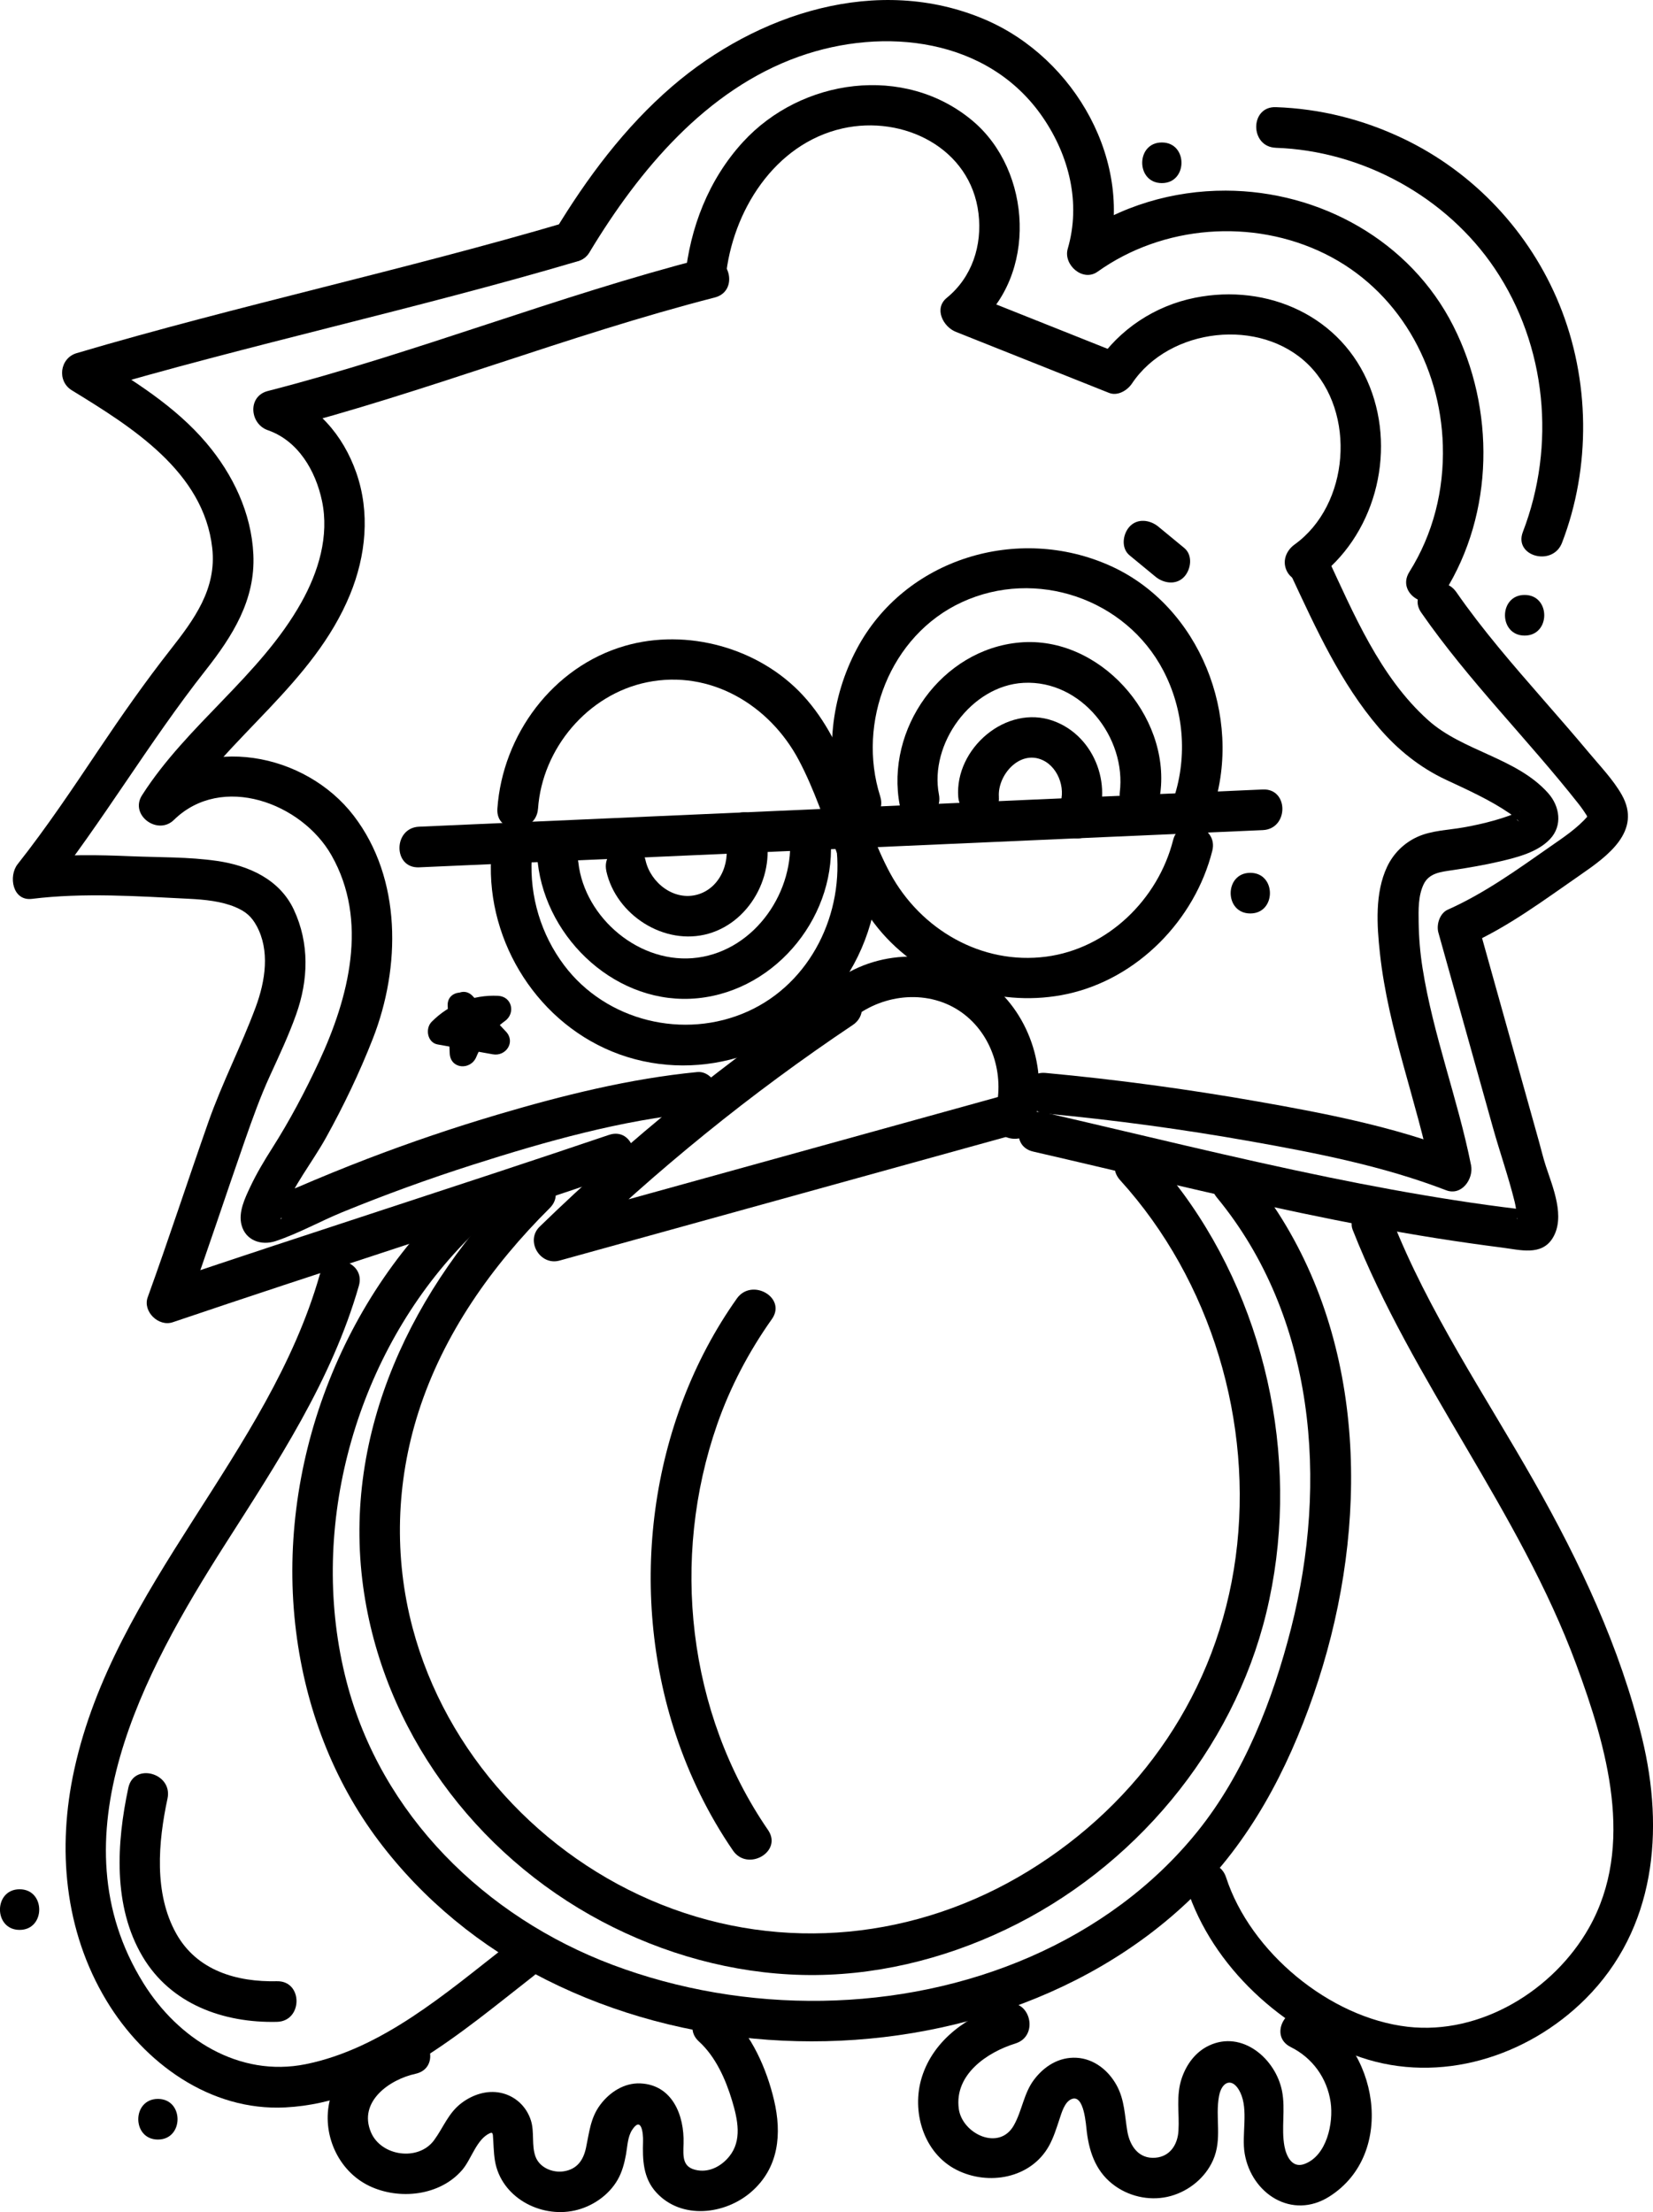 <?xml version="1.0" encoding="UTF-8"?>
<svg id="_レイヤー_2" data-name="レイヤー 2" xmlns="http://www.w3.org/2000/svg" viewBox="0 0 610.35 816.69">
  <g id="_レイヤー_1-2" data-name="レイヤー 1">
    <path d="M154.73,320.21c80.88-3.57,161.76-7.13,242.64-10.7,22.97-1.01,45.93-2.03,68.9-3.04,9.61-.42,9.67-15.43,0-15-80.88,3.57-161.76,7.13-242.64,10.7-22.97,1.01-45.93,2.03-68.9,3.04-9.61.42-9.67,15.43,0,15h0Z"/>
    <path d="M198.66,298.55c1.55-22.2,18.32-42.18,40.24-46.66,23.4-4.78,45.25,8.4,56.03,28.71,11.51,21.67,15.05,47.24,32.41,65.66,16.76,17.79,42.9,25.9,66.76,20.7,25.97-5.65,47.06-27.31,53.52-52.83,2.37-9.36-12.09-13.35-14.46-3.99-5.54,21.87-24.14,40.08-46.88,43.05-23.86,3.12-46.36-10.05-57.58-30.75s-15.11-47.21-32.24-65.74c-16.22-17.55-42.84-24.89-65.77-18.24-26.61,7.73-45.14,32.86-47.04,60.09-.67,9.63,14.33,9.59,15,0h0Z"/>
    <path d="M368.83,294.2c-.58-7.93,7.6-17.49,16.13-13.58,6.22,2.85,9.01,11.75,5.8,17.64-4.62,8.48,8.33,16.06,12.95,7.57,7.87-14.45.9-34.03-14.77-39.68-17.45-6.29-36.42,10.28-35.12,28.04.7,9.57,15.71,9.65,15,0h0Z"/>
    <path d="M346.69,293.33c-3.59-18.64,11.88-40.22,31.26-41.23,21.36-1.11,38.06,20.23,35.5,40.55-.51,4.03,3.81,7.5,7.5,7.5,4.47,0,6.99-3.46,7.5-7.5,3.6-28.57-22.57-57.98-51.83-55.46-28.99,2.49-49.8,32.03-44.39,60.12,1.82,9.47,16.28,5.46,14.46-3.99h0Z"/>
    <path d="M325.02,294.05c-8.71-27.33,3.61-59.48,30.12-71.72,27.39-12.64,60.53-1.3,74.4,25.24,7.54,14.43,8.97,31.45,3.94,46.9-3,9.2,11.48,13.14,14.46,3.99,11.03-33.84-4.9-74.62-37.85-89.51-34.12-15.43-75.99-2.84-93.75,30.67-9.45,17.82-11.94,39.12-5.79,58.42,2.92,9.16,17.41,5.25,14.46-3.99h0Z"/>
    <path d="M223.87,321.58c3.59,16.24,21.5,27.78,37.78,23.11,16.26-4.67,25.66-23.79,20.27-39.62-3.1-9.09-17.59-5.19-14.46,3.99,2.76,8.09-1.03,18.59-9.79,21.17s-17.48-4.32-19.32-12.63c-2.09-9.42-16.55-5.43-14.46,3.99h0Z"/>
    <path d="M198.55,318.44c3.2,28.55,29.6,53.07,59.15,50.09s51.86-31.46,48.87-60.36c-.42-4.03-3.15-7.5-7.5-7.5-3.73,0-7.92,3.45-7.5,7.5,2.13,20.65-12.6,42.42-33.87,45.36s-41.86-14.61-44.15-35.09c-.45-4.02-3.12-7.5-7.5-7.5-3.7,0-7.95,3.45-7.5,7.5h0Z"/>
    <path d="M181.33,316.82c-1.68,31.33,17.75,61.74,47.37,72.43,30.55,11.03,65.37-.86,83.23-27.71,9.54-14.34,13.96-32.3,11.81-49.4-.51-4.02-3.08-7.5-7.5-7.5-3.66,0-8.01,3.45-7.5,7.5,3.14,24.88-9.3,50.79-32.66,61.29-23.51,10.57-52.25,3.58-67.77-17.05-8.57-11.39-12.74-25.37-11.98-39.57.52-9.65-14.48-9.62-15,0h0Z"/>
    <path d="M316.35,374.82c11.67-8.43,28.23-9.36,39.88-.18,10.81,8.52,14.86,23.57,11.03,36.54-2.74,9.28,11.73,13.24,14.46,3.99,5.53-18.73-.9-40.25-16.39-52.33-16.11-12.56-40-12.93-56.56-.97-3.31,2.39-4.83,6.5-2.69,10.26,1.86,3.26,6.99,5.05,10.26,2.69h0Z"/>
    <path d="M307.29,365.45c-38.55,25.82-74.74,55.08-108.02,87.41-5.4,5.24.14,14.52,7.3,12.54,55.76-15.44,111.52-30.87,167.28-46.31,9.29-2.57,5.35-17.05-3.99-14.46-55.76,15.44-111.52,30.87-167.28,46.31l7.3,12.54c32.38-31.46,67.47-59.94,104.99-85.06,7.98-5.34.48-18.34-7.57-12.95h0Z"/>
    <path d="M217.74,93.01c18.25-30.21,42.98-59.91,77.25-72.11,31.46-11.2,70.04-6.87,90.09,22.47,9.72,14.23,14.07,31.66,9.17,48.47-1.72,5.9,5.56,12.37,11.02,8.47,24.14-17.22,57.22-19.75,83.87-6.65,26.95,13.25,42.75,41.11,43.61,70.77.48,16.52-3.56,32.7-12.37,46.73-5.15,8.2,7.82,15.73,12.95,7.57,18.44-29.36,18.79-67.8,3.25-98.45-15.9-31.37-49.2-49.81-83.99-49.9-19.47-.05-39,5.64-54.9,16.98l11.02,8.47c10.38-35.64-11.76-74.4-44.96-88.59-39.63-16.95-84.32-2.24-115.58,24.66-17.49,15.05-31.51,33.87-43.39,53.54-5.01,8.28,7.96,15.83,12.95,7.57h0Z"/>
    <path d="M524.8,226.2c17.45,25.14,39.26,46.7,58.14,70.68,1.15,1.46,2.14,2.93,3.15,4.5-.62-.95.5,1.35.13-.22.23.97-.3.57.23-.04-4.09,4.71-8.98,7.9-14.15,11.51-12.13,8.47-24.17,17.17-37.74,23.22-2.97,1.32-4.27,5.54-3.45,8.47,6.69,23.92,13.38,47.83,20.07,71.75,2.56,9.16,5.79,18.33,8.07,27.54.45,1.81.65,3.57.92,5.39s-.37.71.19.62c-.14.02,4.09-2.89,4.09-2.82,0-.08-3.52-.41-3.83-.45-7.85-.94-15.69-2.03-23.51-3.25-15.48-2.4-30.89-5.25-46.23-8.39-35.31-7.23-70.29-15.94-105.41-24.02-9.4-2.16-13.41,12.3-3.99,14.46,32.99,7.59,65.86,15.73,98.99,22.69,16.54,3.47,33.15,6.64,49.85,9.29,8.18,1.29,16.37,2.46,24.58,3.51,6.35.81,14.27,3.09,18.37-3.5,4.85-7.79.06-18.86-2.49-26.64-.96-2.93-1.67-5.97-2.5-8.94l-12.91-46.14c-3.27-11.7-6.55-23.4-9.82-35.1l-3.45,8.47c15.01-6.69,28.15-16.61,41.61-25.91,9.86-6.81,22.67-16.08,15.1-29.46-3.18-5.61-8.05-10.65-12.15-15.57-5.48-6.56-11.1-12.99-16.72-19.43-11.23-12.88-22.47-25.78-32.22-39.83-5.47-7.88-18.47-.39-12.95,7.57h0Z"/>
    <path d="M209.27,81.99c-59.91,17.67-121.06,30.72-180.97,48.39-6.24,1.84-7.32,10.32-1.79,13.71,21.97,13.47,48.73,30.01,51.86,58.28,1.67,15.04-6.66,26.3-15.48,37.54-9.32,11.88-17.96,24.23-26.37,36.76-9.65,14.38-19.27,28.78-30.01,42.38-3.44,4.35-1.94,13.7,5.3,12.8,19.13-2.36,38.88-.97,58.08-.02,5.64.28,11.82.89,16.96,3.04,4.07,1.71,6.1,3.65,7.92,6.99,4.92,9.05,3.26,20.22-.39,30.05-5.33,14.33-12.35,27.86-17.44,42.33-7.57,21.53-14.63,43.23-22.4,64.69-1.91,5.28,4.03,10.99,9.23,9.23,54.91-18.6,110.17-36.12,165.08-54.71,9.09-3.08,5.19-17.57-3.99-14.46-54.91,18.6-110.17,36.12-165.08,54.71,3.08,3.08,6.15,6.15,9.23,9.23,7.44-20.56,14.23-41.34,21.44-61.98,2.82-8.06,5.66-16.01,9.22-23.78s6.9-14.86,9.65-22.57c4.57-12.77,5.01-26.32-.85-38.81-5.26-11.19-16.71-16.27-28.36-17.95-10.46-1.51-21.11-1.28-31.65-1.72-12.25-.51-24.44-.77-36.64.74l5.3,12.8c20.87-26.44,37.87-55.61,58.7-82.07,10.01-12.71,18.52-26.05,17.73-42.89-.71-15.3-7.53-29.55-17.31-41.11-11.53-13.63-27.1-23.21-42.16-32.44l-1.79,13.71c59.91-17.67,121.06-30.72,180.97-48.39,9.24-2.73,5.31-17.21-3.99-14.46h0Z"/>
    <path d="M267.94,102.6c2.39-24.49,17.95-49.49,43.13-55.18,22.4-5.06,47.32,7.19,50.23,31.39,1.42,11.81-2.39,23.56-11.71,31.15-4.85,3.95-1.33,10.69,3.31,12.54,18.86,7.52,37.73,15.03,56.59,22.55,3.18,1.27,6.76-.89,8.47-3.45,13.8-20.65,47.37-24.56,65.17-6.94s15.17,51.75-5.07,66.33c-3.31,2.38-4.83,6.5-2.69,10.26,1.86,3.27,6.98,5.05,10.26,2.69,21.8-15.7,30.04-46.21,20.15-71.15-10.33-26.06-37.69-38.25-64.56-32.86-14.78,2.97-27.85,11.58-36.21,24.1l8.47-3.45c-18.86-7.52-37.73-15.03-56.59-22.55,1.1,4.18,2.21,8.36,3.31,12.54,22.93-18.67,20.92-57.52-1.11-75.99-25.11-21.05-63.2-15.64-84.71,7.8-12.71,13.85-19.62,31.67-21.43,50.23-.39,4.04,3.73,7.5,7.5,7.5,4.38,0,7.1-3.45,7.5-7.5h0Z"/>
    <path d="M476.83,212.65c9.14,19.54,18.16,39.5,32.31,56.03,6.89,8.05,15.11,14.68,24.72,19.18,8.03,3.76,16.33,7.47,23.67,12.51,1.68,1.15,1.02.73,2.26,1.77.44.37.78.94,1.24,1.27-2.08-1.53.02-.52-.26-.3l.23.4c-.43-1.15-.52-1.36-.28-.63.18-2.98-.86.83.03-2.15,1.01-3.37-.41,1.26.99-1.58-.29.58-1.51.87.05.14-5.85,2.73-13.68,4.81-21.34,6.17-5.7,1.02-11.99,1.12-17.28,3.59-4.84,2.26-8.71,6.11-10.99,10.94-4.58,9.68-3.78,21.69-2.65,32.05,3.07,28.15,13.64,54.52,19.17,82.15,3.08-3.08,6.15-6.15,9.23-9.23-23.5-9.05-48.7-13.93-73.42-18.28-25.98-4.57-52.18-8.13-78.45-10.56-9.61-.89-9.55,14.11,0,15,25.45,2.36,50.82,5.82,75.98,10.29,24.22,4.31,48.88,9.14,71.9,18.01,5.77,2.22,10.23-4.19,9.23-9.23-4.91-24.54-14.01-48.06-17.92-72.84-.88-5.59-1.35-11.23-1.43-16.88-.07-4.58-.19-9.73,1.83-13.97s6.38-4.6,10.7-5.25c5.85-.89,11.71-1.87,17.47-3.22,6.33-1.49,13.9-3.35,18.53-8.27s3.65-12.05-.72-16.95c-11.66-13.08-31.4-15.38-44.27-26.9-17.89-16.01-27.62-39.54-37.58-60.84-4.09-8.74-17.02-1.13-12.95,7.57h0Z"/>
    <path d="M259.93,95.36c-54.39,13.97-106.66,35.03-161.05,49-7.55,1.94-6.69,12.14,0,14.46,11.23,3.9,17.67,15,20.01,26.12,2.73,12.95-1.3,26.18-7.62,37.46-15.19,27.13-42.16,45.07-58.84,71.22-4.65,7.28,5.77,14.97,11.78,9.09,17.68-17.32,47.18-6.27,58.16,13.01,13.81,24.25,6.39,52.64-4.6,76.27-5.12,11-10.77,21.68-17.28,31.92-2.92,4.59-5.75,9.31-8.07,14.24-1.98,4.21-4.51,9.38-3.22,14.17,1.54,5.73,7.37,7.62,12.58,5.88,8.39-2.79,16.46-7.33,24.66-10.69,15.87-6.49,31.99-12.35,48.32-17.56,26.76-8.54,54.64-16.42,82.7-19.16,4.03-.39,7.5-3.17,7.5-7.5,0-3.75-3.44-7.9-7.5-7.5-25.01,2.44-49.71,8.61-73.75,15.72-16.2,4.79-32.2,10.23-47.97,16.27-8.68,3.33-17.29,6.85-25.83,10.53-3.58,1.54-8.65,2.77-11.71,5.19.11-.09-1.46.58-1.48.61-.4.77,8.36,5.07,7.07,5.87-.45.28-.08-.15.21-.7.25-.47.34-1.11.53-1.62,3.71-9.89,10.76-18.49,15.86-27.68,6.51-11.75,12.37-23.98,17.27-36.5,10.3-26.3,10.77-59.07-7.06-82.33s-55.08-30.53-77-9.04l11.78,9.09c18.74-29.38,50.3-48.69,63.87-81.7,5.87-14.29,7.48-30.29,2.28-45.06-4.88-13.87-14.57-25.17-28.66-30.07v14.46c54.39-13.97,106.66-35.03,161.05-49,9.34-2.4,5.38-16.87-3.99-14.46h0Z"/>
    <path d="M461.66,337.24c9.65,0,9.67-15,0-15s-9.67,15,0,15h0Z"/>
    <path d="M272.06,479.43c-32.52,45.9-40.2,107.82-22.56,160.94,5.04,15.17,12.09,29.65,21.14,42.83,5.43,7.91,18.44.41,12.95-7.57-29.79-43.37-36.03-100.23-18.8-149.7,4.84-13.89,11.72-26.94,20.22-38.94,5.59-7.89-7.41-15.39-12.95-7.57h0Z"/>
    <path d="M118.04,470.71c-18.96,66.21-75.74,114.61-90.62,182.6-6.36,29.04-3.67,59.49,11.88,85.29,13.85,22.99,38.26,40.88,66.08,39.44,35.49-1.83,65.18-27.91,91.84-48.71,3.22-2.51,2.59-7.96,0-10.61-3.12-3.19-7.43-2.48-10.61,0-22.02,17.18-45.55,37.65-73.69,43.35-24.71,5.01-47.23-9.41-59.95-29.88-33.37-53.69.23-115.09,30.01-161.81,19.34-30.35,39.52-60.73,49.53-95.68,2.66-9.3-11.81-13.27-14.46-3.99h0Z"/>
    <path d="M499.45,454c22.11,56.26,61.57,103.71,82.58,160.57,11.24,30.41,21.84,66.79,4.69,97.14-13.01,23.02-39.98,39.64-66.9,36.56-28.89-3.3-58.17-27.62-67.11-55.17-2.97-9.14-17.46-5.23-14.46,3.99,9.45,29.11,35.47,52.67,64.1,62.43,29.31,9.99,61.61-.1,83.13-21.62,25.8-25.8,29.12-62.03,20.86-96.11-8.12-33.53-23.01-65.1-39.97-94.97-18.03-31.75-39.05-62.68-52.45-96.8-1.48-3.75-5.03-6.41-9.23-5.24-3.58,1-6.73,5.42-5.24,9.23h0Z"/>
    <path d="M149.41,751.2c-12.29,2.67-24.36,11.29-27.59,23.98-3.15,12.4,2.87,26.25,14.52,31.84,11.02,5.29,26.09,3.7,34.33-5.9,3.45-4.03,5.26-11.38,10.29-13.61.37-.17,1.28-.02.92-.14-.76-.27.04-.07.12.95.25,3.13.24,6.28.75,9.39,2.23,13.45,16.65,21.2,29.41,18.4,6.48-1.42,12.61-5.59,15.92-11.4,1.63-2.86,2.48-6.1,3.06-9.3.53-2.93.59-6.5,2.26-9.06,3.44-5.25,4.13,1.23,4.04,4.21-.21,6.81,0,13.52,4.86,18.85,9.32,10.21,25.46,8.21,35.1-.19,10.22-8.9,11.34-21.47,8.39-33.93-2.71-11.45-8.24-24.15-17.11-32.2-7.13-6.48-17.77,4.1-10.61,10.61,6.15,5.58,9.87,13.96,12.22,21.78,2.14,7.11,3.75,14.76-1.01,20.64-2.82,3.49-7.08,5.87-11.65,5.14-5.83-.93-5.38-5.08-5.24-9.93.31-10.25-4.05-21.61-15.93-22.16-5.97-.27-11.36,3.26-14.81,7.87-3.65,4.86-4.06,10.2-5.28,15.92-.98,4.56-3.29,7.9-8.21,8.67-4.1.64-8.93-1.34-10.44-5.45s-.34-9.03-1.68-13.3c-1.64-5.23-5.85-9.13-11.22-10.24-5.09-1.05-10.31.7-14.37,3.75-4.93,3.71-6.66,8.96-10.18,13.76-5.77,7.86-19.54,5.95-23.3-2.94-4.78-11.29,6.83-19.49,16.43-21.58s5.44-16.51-3.99-14.46h0Z"/>
    <path d="M370.96,739.96c-13.42,4.17-26.21,12.93-30.58,26.91-3.93,12.57.56,27.97,12.76,34.19,11.75,5.99,27.48,3.23,34.18-8.81,1.71-3.08,2.76-6.52,3.87-9.84.79-2.36,1.87-6.38,4.45-7.44,4.7-1.95,5.33,9.54,5.67,12.22,1.01,8.03,3.72,15.17,10.58,19.96,5.87,4.11,13.53,5.52,20.45,3.58,6.75-1.9,12.67-6.73,15.54-13.16,3.53-7.92.73-15.7,2.24-23.77,1.03-5.49,5.09-7.01,7.83-1.3,3.12,6.49.44,15.55,1.63,22.57,2.52,14.88,17.53,24.57,31.27,15.87,25.09-15.9,17.94-55.91-6.69-68.14-8.62-4.28-16.23,8.65-7.57,12.95,8.03,3.99,13.43,11.45,14.73,20.37,1.11,7.61-1.39,19.82-9.74,22.83-4.43,1.6-6.6-2.79-7.31-6.56-1.24-6.69.43-13.62-.89-20.37-2.32-11.9-14.68-22.63-26.98-16.81-4.97,2.35-8.29,6.89-10.04,12.01-2.22,6.5-.82,12.87-1.23,19.51-.31,5-3.06,9.4-8.45,9.88-6.2.55-9.5-4.33-10.42-9.74-.99-5.85-1-11.56-3.91-16.91-3.02-5.56-8.37-9.9-14.86-10.25s-11.96,3.13-15.73,8.15-4.36,11.42-7.43,16.83c-5.45,9.63-19.08,3.06-20.31-6.15-1.69-12.61,10.38-20.84,20.89-24.1,9.19-2.85,5.27-17.34-3.99-14.46h0Z"/>
    <path d="M7.24,712.5c9.65,0,9.67-15,0-15s-9.67,15,0,15h0Z"/>
    <path d="M47.39,660.02c-4.35,20.33-5.77,43.74,5.26,62.33,10.44,17.61,29.89,24.55,49.59,24.1,9.64-.22,9.67-15.22,0-15-14.83.34-29.49-3.91-37.14-17.54-8.36-14.89-6.68-33.87-3.25-49.9,2.02-9.41-12.44-13.44-14.46-3.99h0Z"/>
    <path d="M58.31,789.9c9.65,0,9.67-15,0-15s-9.67,15,0,15h0Z"/>
    <path d="M172.08,437.57c-46.16,40.14-70.4,104.26-62.74,164.93,3.52,27.89,13.57,54.7,30.56,77.22,16.31,21.63,37.61,39.05,61.81,51.21,50.69,25.48,112.33,29.53,166.23,12.13,26.78-8.64,51.9-22.75,72.16-42.4,21.41-20.77,35.21-47,44.9-74.96,19.62-56.57,20.72-123.33-11.59-175.58-4.03-6.52-8.6-12.69-13.48-18.61-2.6-3.15-7.91-2.64-10.61,0-3.13,3.06-2.56,7.5,0,10.61,36.39,44.15,41.11,105.2,27.41,158.98-6.75,26.49-17.3,53.65-34.61,75.11-16.38,20.31-37.78,35.77-61.63,46.19-48.05,21-105.42,21.4-154.31,3-47.1-17.72-85.53-55.41-98.27-104.77-14.08-54.54,2.08-115.97,39.65-157.66,4.73-5.25,9.79-10.16,15.11-14.8,7.3-6.35-3.35-16.92-10.61-10.61h0Z"/>
    <path d="M417.08,205.03c3.19,2.63,6.39,5.26,9.58,7.89,3.02,2.49,7.69,3.18,10.61,0,2.53-2.76,3.23-7.94,0-10.61s-6.39-5.26-9.58-7.89c-3.02-2.49-7.69-3.18-10.61,0-2.53,2.76-3.23,7.94,0,10.61h0Z"/>
    <path d="M429,67.6c9.65,0,9.67-15,0-15s-9.67,15,0,15h0Z"/>
    <path d="M471.09,54.57c31.94,1.09,63.01,18.06,80.88,44.65,19.13,28.48,22.59,65.3,10.33,97.17-3.47,9.02,11.03,12.92,14.46,3.99,10.75-27.96,10.34-60.2-.97-87.93-10.92-26.77-31.54-48.81-57.69-61.29-14.78-7.05-30.64-11.04-47.02-11.6-9.65-.33-9.64,14.67,0,15h0Z"/>
    <path d="M562.95,234.65c9.65,0,9.67-15,0-15s-9.67,15,0,15h0Z"/>
    <path d="M192.39,435.4c-39.91,39.65-66.11,93.15-58.3,150.36,7.22,52.81,41.18,98.73,88.03,123.55,22.85,12.11,48.37,19.23,74.27,19.82s51.62-5.63,74.94-16.75c47.14-22.46,83.87-66.03,96.23-116.93,12.77-52.6,1.33-111.15-30.71-154.85-3.95-5.39-8.17-10.57-12.66-15.52-6.51-7.16-17.09,3.47-10.61,10.61,33.69,37.08,49.33,89.6,42.68,139.17s-35.36,90.69-76.6,115.95c-41.09,25.16-90.45,30.25-135.36,12.38-44.4-17.67-79.71-55.94-91.97-102.26-6.93-26.2-6.08-53.69,2.15-79.49,9.23-28.94,27.12-54.18,48.51-75.43,6.86-6.81-3.75-17.42-10.61-10.61h0Z"/>
    <path d="M165.3,371.27c.25,5.87.5,11.74.75,17.61s7.73,6.38,9.82,1.33,5.92-9.91,10.56-13.24c3.99-2.86,2.66-9.06-2.52-9.32-9.22-.46-18.03,3.05-24.53,9.59-2.46,2.48-1.61,7.68,2.21,8.36,6.8,1.21,13.59,2.43,20.39,3.64,4.81.86,8.46-4.52,4.86-8.36-4.1-4.38-8.2-8.76-12.3-13.14-4.41-4.71-11.47,2.37-7.07,7.07,4.1,4.38,8.2,8.76,12.3,13.14l4.86-8.36c-6.8-1.21-13.59-2.43-20.39-3.64l2.21,8.36c4.76-4.79,10.74-7,17.46-6.66l-2.52-9.32c-6.96,5-11.89,11.31-15.16,19.22l9.82,1.33c-.25-5.87-.5-11.74-.75-17.61-.27-6.41-10.28-6.45-10,0h0Z"/>
  </g>
</svg>